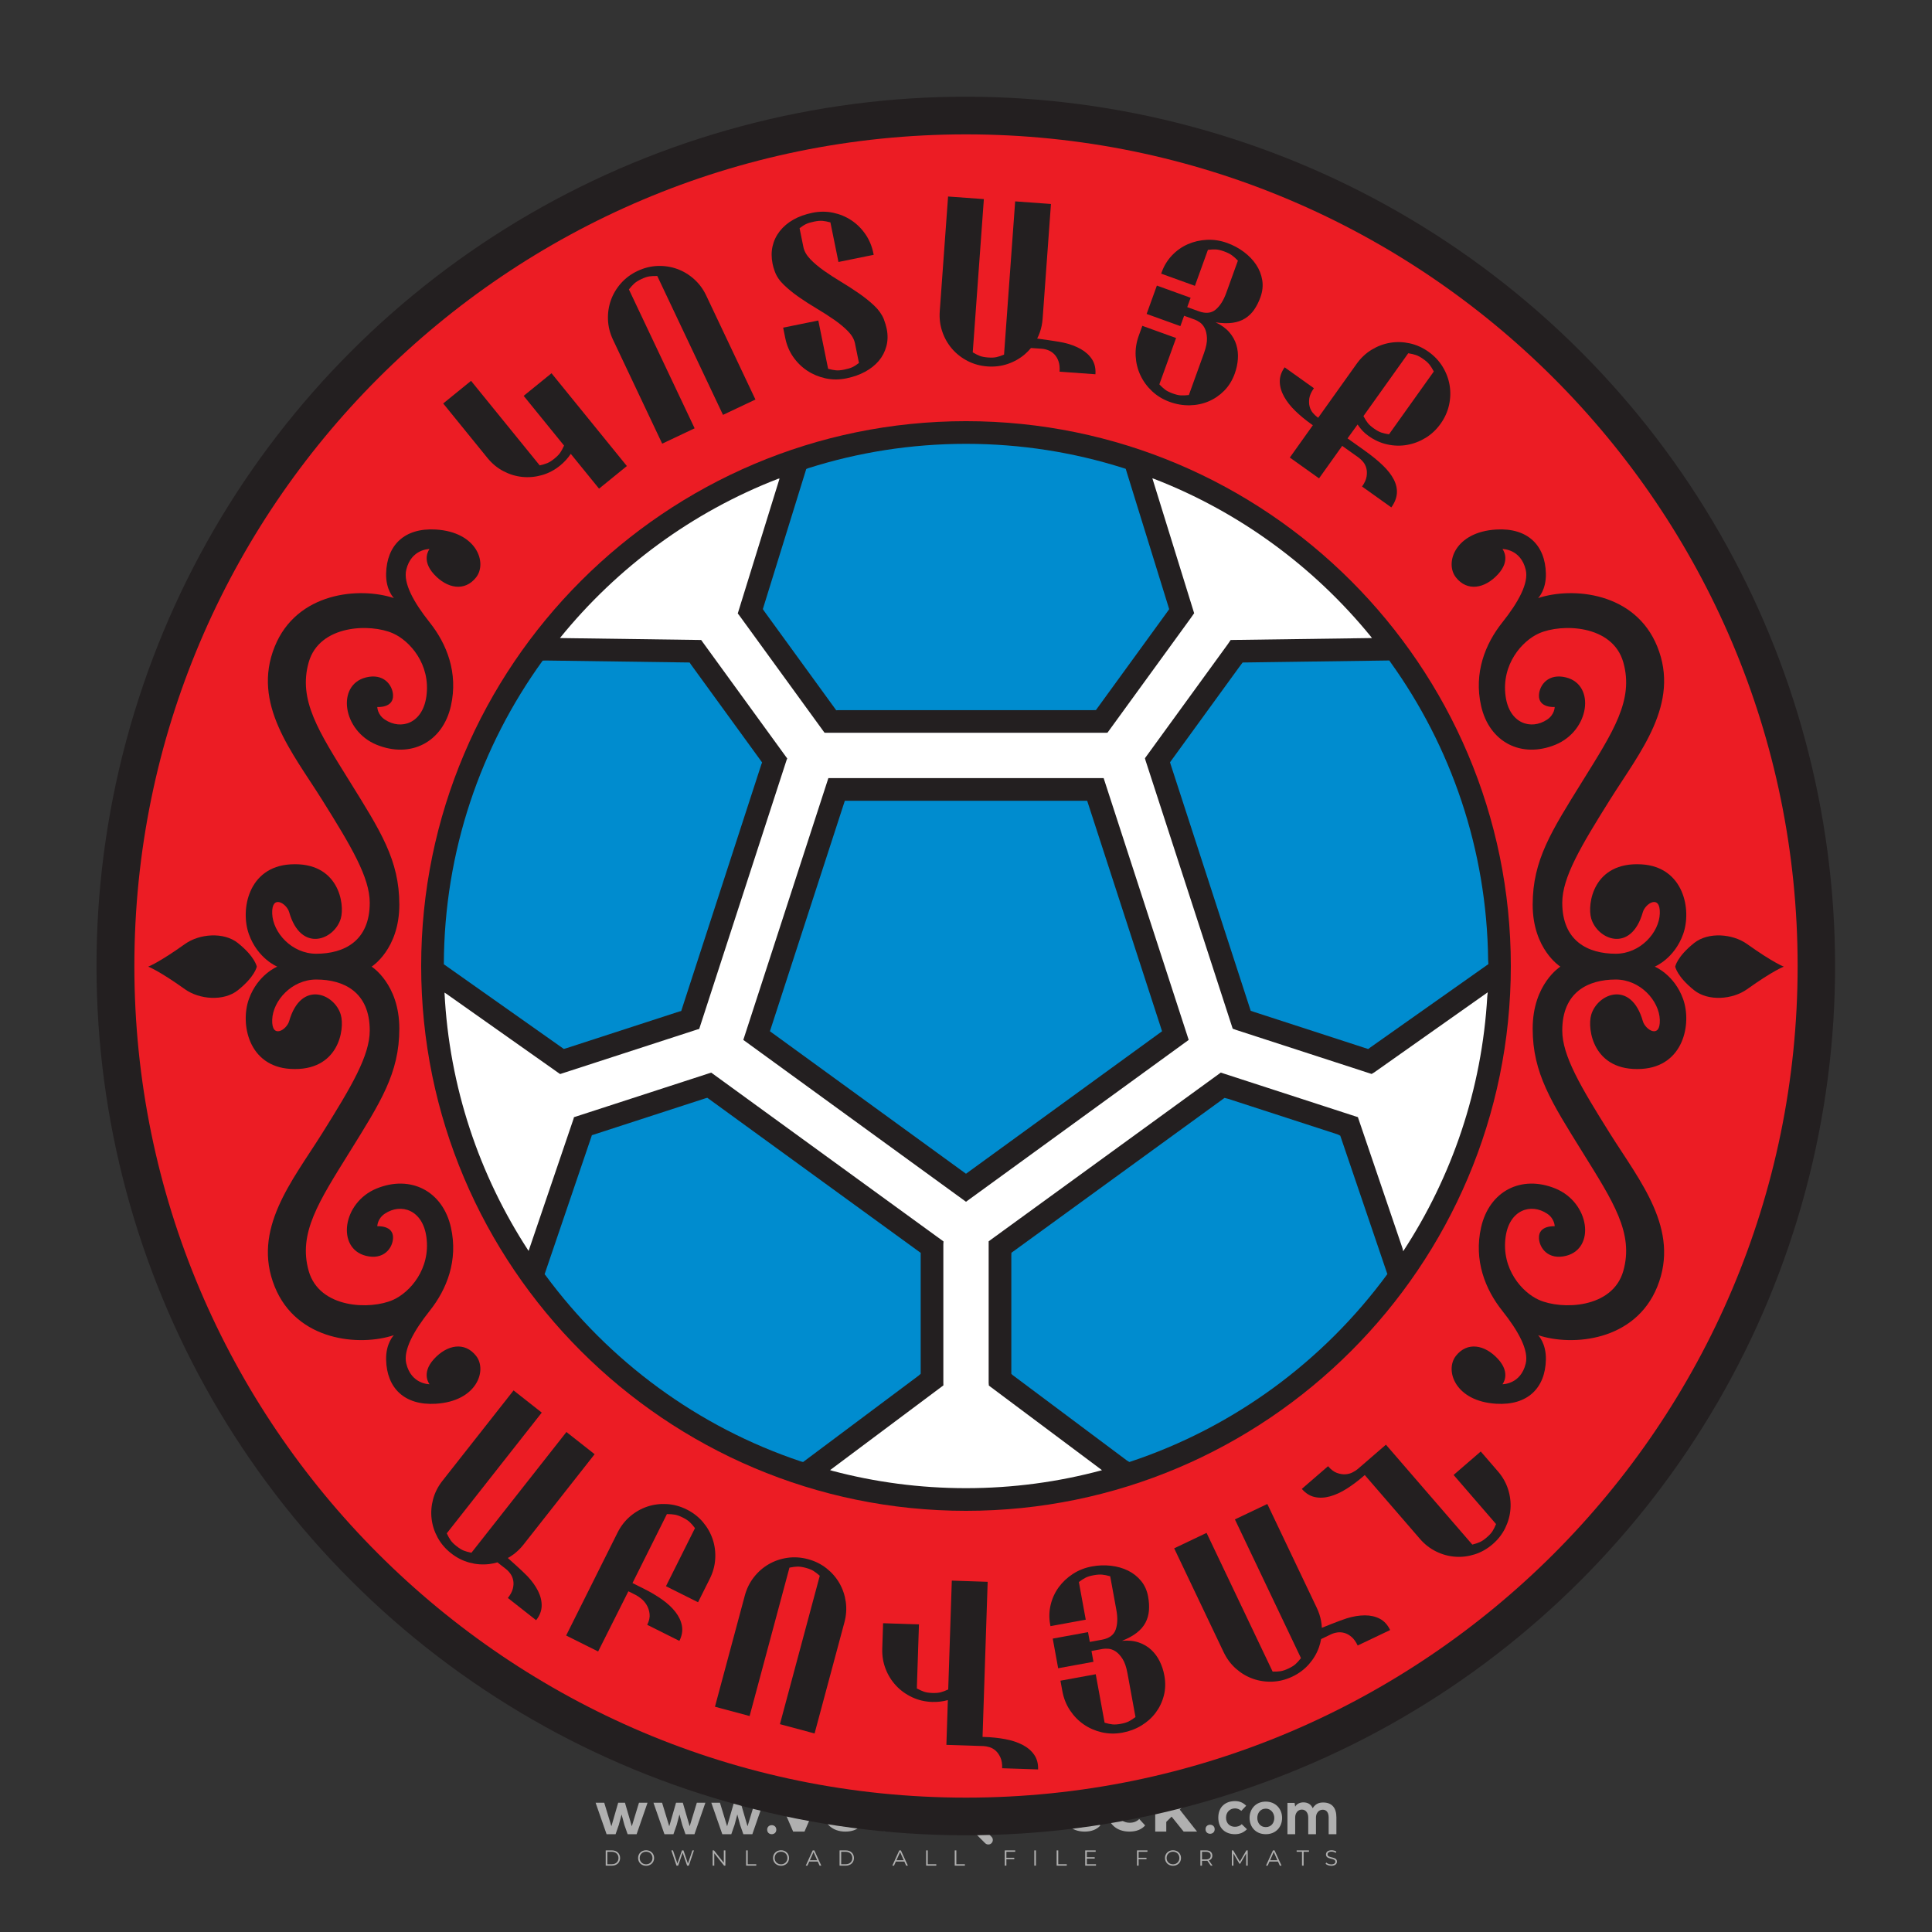 <?xml version="1.0" encoding="iso-8859-1"?>
<!-- Generator: Adobe Illustrator 24.3.0, SVG Export Plug-In . SVG Version: 6.00 Build 0)  -->
<svg version="1.1" id="Layer_1" xmlns="http://www.w3.org/2000/svg" xmlns:xlink="http://www.w3.org/1999/xlink" x="0px" y="0px"
	 viewBox="0 0 500 500" style="enable-background:new 0 0 500 500;" xml:space="preserve">
<rect x="0" y="0" width="500" height="500" fill="#333333" stroke="none"/>
<g id="watermark_1_">
	<g>
		<g id="watermark" style="opacity:0.61;">
			<g>
				<g>
					<g>
						<g>
							<polygon style="fill:#FFFFFF;" points="213.765,461.172 208.204,474.017 205.268,474.017 199.726,461.172 202.938,461.172 
								206.846,470.347 210.81,461.172 							"/>
						</g>
						<g>
							<path style="fill:#FFFFFF;" d="M223.507,469.741h-7.469c0.275,1.23,1.321,1.982,2.826,1.982c1.046,0,1.798-0.312,2.477-0.954
								l1.523,1.651c-0.917,1.046-2.294,1.597-4.074,1.597c-3.413,0-5.634-2.147-5.634-5.083c0-2.954,2.257-5.083,5.267-5.083
								c2.899,0,5.138,1.945,5.138,5.12C223.562,469.191,223.526,469.503,223.507,469.741 M216.002,468.071h4.863
								c-0.202-1.248-1.138-2.055-2.422-2.055C217.139,466.016,216.204,466.805,216.002,468.071"/>
						</g>
						<g>
							<path style="fill:#FFFFFF;" d="M224.735,468.934c0-2.973,2.294-5.083,5.505-5.083c2.074,0,3.707,0.899,4.423,2.514
								l-2.22,1.193c-0.532-0.936-1.321-1.358-2.221-1.358c-1.45,0-2.587,1.009-2.587,2.734c0,1.725,1.138,2.734,2.587,2.734
								c0.899,0,1.688-0.404,2.221-1.358l2.22,1.211c-0.716,1.578-2.349,2.495-4.423,2.495
								C227.029,474.017,224.735,471.907,224.735,468.934"/>
						</g>
						<g>
							<path style="fill:#FFFFFF;" d="M242.828,473.393c-0.587,0.422-1.45,0.624-2.331,0.624c-2.33,0-3.688-1.193-3.688-3.542
								v-4.055h-1.523v-2.202h1.523v-2.404h2.863v2.404h2.459v2.202h-2.459v4.019c0,0.844,0.458,1.303,1.229,1.303
								c0.422,0,0.844-0.128,1.156-0.367L242.828,473.393z"/>
						</g>
					</g>
					<g>
						<path style="fill:#FFFFFF;" d="M262.474,463.997v2.643c-0.238-0.018-0.422-0.037-0.642-0.037
							c-1.578,0-2.624,0.862-2.624,2.753v4.661h-2.863v-9.873h2.734v1.303C259.776,464.493,260.951,463.997,262.474,463.997"/>
					</g>
					<g>
						<path style="fill:#FFFFFF;" d="M263.299,472.53l1.009-2.239c1.083,0.789,2.697,1.339,4.239,1.339
							c1.762,0,2.477-0.587,2.477-1.376c0-2.404-7.469-0.752-7.469-5.524c0-2.184,1.762-4,5.413-4c1.615,0,3.267,0.385,4.459,1.138
							l-0.918,2.257c-1.193-0.679-2.422-1.009-3.56-1.009c-1.761,0-2.44,0.66-2.44,1.468c0,2.367,7.468,0.734,7.468,5.45
							c0,2.147-1.78,3.982-5.45,3.982C266.492,474.017,264.437,473.411,263.299,472.53"/>
					</g>
					<g>
						<path style="fill:#FFFFFF;" d="M285.428,469.741h-7.469c0.275,1.23,1.321,1.982,2.826,1.982c1.046,0,1.798-0.312,2.477-0.954
							l1.523,1.651c-0.918,1.046-2.294,1.597-4.074,1.597c-3.413,0-5.634-2.147-5.634-5.083c0-2.954,2.257-5.083,5.267-5.083
							c2.9,0,5.138,1.945,5.138,5.12C285.484,469.191,285.447,469.503,285.428,469.741 M277.923,468.071h4.863
							c-0.202-1.248-1.138-2.055-2.422-2.055C279.061,466.016,278.125,466.805,277.923,468.071"/>
					</g>
					<g>
						<path style="fill:#FFFFFF;" d="M297.007,469.741h-7.469c0.275,1.23,1.321,1.982,2.826,1.982c1.046,0,1.798-0.312,2.477-0.954
							l1.523,1.651c-0.918,1.046-2.294,1.597-4.074,1.597c-3.413,0-5.634-2.147-5.634-5.083c0-2.954,2.257-5.083,5.267-5.083
							c2.899,0,5.138,1.945,5.138,5.12C297.062,469.191,297.025,469.503,297.007,469.741 M289.501,468.071h4.863
							c-0.202-1.248-1.138-2.055-2.422-2.055C290.639,466.016,289.703,466.805,289.501,468.071"/>
					</g>
					<g>
						<polygon style="fill:#FFFFFF;" points="303.208,470.145 301.831,471.503 301.831,474.017 298.969,474.017 298.969,460.401 
							301.831,460.401 301.831,468.108 306.016,464.144 309.429,464.144 305.318,468.328 309.796,474.017 306.327,474.017 						"/>
					</g>
					<g>
						<path style="fill:#FFFFFF;" d="M256.601,475.359L256.601,475.359l-2.86-2.86c-0.435,0.508-0.953,0.943-1.534,1.284
							c-0.092,0.069-0.186,0.136-0.283,0.199l3.027,3.027c0.456,0.456,1.195,0.456,1.65,0
							C257.057,476.554,257.057,475.815,256.601,475.359"/>
					</g>
					<g>
						<path style="fill:#FFFFFF;" d="M249.984,463.244c0.221-0.173,0.495-0.281,0.797-0.281c0.042,0,0.083,0.002,0.124,0.006
							c-0.214-0.156-0.478-0.249-0.764-0.249c-0.395,0-0.744,0.18-0.981,0.458c-0.051,0-0.1,0.006-0.151,0.008
							c0.039-0.077,0.064-0.162,0.064-0.255c0-0.234-0.143-0.434-0.346-0.519c0.087,0.126,0.138,0.279,0.138,0.445
							c0,0.122-0.031,0.237-0.081,0.341c-2.811,0.201-5.03,2.539-5.03,5.4c0,2.993,2.426,5.42,5.42,5.42
							c2.993,0,5.42-2.426,5.42-5.42C254.595,465.879,252.593,463.635,249.984,463.244 M247.983,464.656
							c0.435,0,0.844,0.112,1.199,0.309c0.374-0.245,0.82-0.387,1.299-0.387c0.711,0,1.348,0.312,1.784,0.806
							c-0.435-0.379-1.004-0.61-1.627-0.61c-0.449,0-0.87,0.12-1.234,0.329c-0.079,0.046-0.156,0.096-0.229,0.15
							c-0.065-0.048-0.133-0.093-0.204-0.134c-0.369-0.219-0.8-0.344-1.26-0.344c-0.3,0-0.588,0.054-0.854,0.152
							C247.196,464.754,247.578,464.656,247.983,464.656 M251.772,469.098c0.115,0.305,0.181,0.634,0.181,0.979
							c0,1.534-1.244,2.777-2.778,2.777c-1.534,0-2.777-1.243-2.777-2.777c0-0.345,0.066-0.674,0.181-0.979
							c-0.62-0.382-1.035-1.064-1.035-1.846c0-1.197,0.971-2.168,2.168-2.168c0.565,0,1.078,0.218,1.463,0.572
							c0.386-0.354,0.899-0.572,1.464-0.572c1.197,0,2.168,0.971,2.168,2.168C252.807,468.034,252.392,468.716,251.772,469.098"/>
					</g>
					<g>
						<path style="fill:#FFFFFF;" d="M251.666,467.061c0,0.497-0.404,0.901-0.901,0.901c-0.497,0-0.901-0.404-0.901-0.901
							s0.404-0.901,0.901-0.901c0.101,0,0.197,0.017,0.287,0.047c-0.03,0.062-0.045,0.132-0.045,0.204
							c0,0.273,0.221,0.494,0.494,0.494c0.05,0,0.099-0.008,0.146-0.022C251.66,466.941,251.666,467,251.666,467.061"/>
					</g>
					<g>
						<path style="fill:#FFFFFF;" d="M248.255,467.061c0,0.376-0.305,0.681-0.681,0.681c-0.376,0-0.681-0.305-0.681-0.681
							s0.305-0.681,0.681-0.681c0.076,0,0.149,0.013,0.217,0.035c-0.023,0.047-0.034,0.1-0.034,0.155
							c0,0.206,0.167,0.374,0.374,0.374c0.038,0,0.075-0.006,0.11-0.017C248.25,466.97,248.255,467.015,248.255,467.061"/>
					</g>
					<g>
						<g>
							<g>
								<rect x="242.908" y="467.83" style="fill:#FFFFFF;" width="0.616" height="0.616"/>
							</g>
							<g>
								<rect x="254.827" y="467.83" style="fill:#FFFFFF;" width="0.616" height="0.616"/>
							</g>
							<g>
								<path style="fill:#FFFFFF;" d="M255.205,468.082h-0.14c0-3.248-2.642-5.89-5.89-5.89c-3.248,0-5.89,2.642-5.89,5.89h-0.14
									c0-1.611,0.627-3.125,1.766-4.264c1.139-1.139,2.653-1.766,4.264-1.766c1.611,0,3.125,0.627,4.264,1.766
									C254.578,464.957,255.205,466.471,255.205,468.082"/>
							</g>
						</g>
						<g>
							<rect x="248.868" y="461.814" style="fill:#FFFFFF;" width="0.616" height="0.616"/>
						</g>
						<g>
							<rect x="244.95" y="462.052" style="fill:#FFFFFF;" width="8.45" height="0.14"/>
						</g>
						<g>
							<path style="fill:#FFFFFF;" d="M245.174,462.15c0,0.108-0.088,0.196-0.196,0.196c-0.108,0-0.196-0.088-0.196-0.196
								c0-0.108,0.088-0.196,0.196-0.196C245.086,461.954,245.174,462.042,245.174,462.15"/>
						</g>
						<g>
							<path style="fill:#FFFFFF;" d="M253.596,462.15c0,0.108-0.088,0.196-0.196,0.196c-0.108,0-0.196-0.088-0.196-0.196
								c0-0.108,0.088-0.196,0.196-0.196C253.509,461.954,253.596,462.042,253.596,462.15"/>
						</g>
					</g>
				</g>
				<g>
					<path style="fill:#FFFFFF;" d="M314.356,473.409c0,1.559-2.364,1.559-2.364,0C311.993,471.851,314.356,471.851,314.356,473.409
						z"/>
				</g>
				<g>
					<g>
						<g>
							<path style="fill:#FFFFFF;" d="M161.739,466.549l1.772,6.088l1.855-6.088h2.215l-2.823,8.14h-2.33l-0.837-2.396l-0.722-2.708
								l-0.722,2.708l-0.837,2.396h-2.33l-2.839-8.14h2.231l1.855,6.088l1.756-6.088H161.739z"/>
						</g>
						<g>
							<path style="fill:#FFFFFF;" d="M176.713,466.549l1.772,6.088l1.855-6.088h2.215l-2.823,8.14h-2.33l-0.837-2.396l-0.722-2.708
								l-0.722,2.708l-0.837,2.396h-2.33l-2.839-8.14h2.231l1.855,6.088l1.756-6.088H176.713z"/>
						</g>
						<g>
							<path style="fill:#FFFFFF;" d="M191.687,466.549l1.772,6.088l1.855-6.088h2.215l-2.823,8.14h-2.33l-0.837-2.396l-0.722-2.708
								l-0.722,2.708l-0.837,2.396h-2.33l-2.839-8.14h2.231l1.855,6.088l1.756-6.088H191.687z"/>
						</g>
					</g>
					<g>
						<path style="fill:#FFFFFF;" d="M200.908,473.52c0,1.559-2.364,1.559-2.364,0C198.545,471.962,200.908,471.962,200.908,473.52z
							"/>
					</g>
					<g>
						<path style="fill:#FFFFFF;" d="M322.71,473.409c-0.935,0.919-1.919,1.28-3.117,1.28c-2.346,0-4.3-1.411-4.3-4.282
							s1.953-4.284,4.3-4.284c1.149,0,2.035,0.329,2.921,1.199l-1.264,1.329c-0.476-0.428-1.066-0.64-1.623-0.64
							c-1.346,0-2.33,0.985-2.33,2.396c0,1.542,1.05,2.362,2.297,2.362c0.64,0,1.28-0.18,1.772-0.672L322.71,473.409z"/>
					</g>
					<g>
						<path style="fill:#FFFFFF;" d="M331.805,470.472c0,2.33-1.591,4.217-4.217,4.217c-2.626,0-4.201-1.887-4.201-4.217
							c0-2.314,1.609-4.217,4.185-4.217C330.149,466.255,331.805,468.158,331.805,470.472z M325.389,470.472
							c0,1.231,0.739,2.38,2.199,2.38c1.46,0,2.199-1.149,2.199-2.38c0-1.215-0.854-2.396-2.199-2.396
							C326.144,468.077,325.389,469.258,325.389,470.472z"/>
					</g>
					<g>
						<path style="fill:#FFFFFF;" d="M338.572,474.689v-4.332c0-1.068-0.559-2.035-1.658-2.035c-1.082,0-1.722,0.967-1.722,2.035
							v4.332h-2.003v-8.107h1.855l0.148,0.985c0.426-0.82,1.362-1.116,2.133-1.116c0.969,0,1.937,0.394,2.396,1.51
							c0.723-1.149,1.658-1.478,2.708-1.478c2.297,0,3.43,1.412,3.43,3.84v4.365h-2.003v-4.365c0-1.066-0.442-1.97-1.526-1.97
							c-1.082,0-1.756,0.935-1.756,2.003v4.332H338.572z"/>
					</g>
				</g>
			</g>
		</g>
		<g style="opacity:0.61;">
			<g>
				<g>
					<path style="fill:#FFFFFF;" d="M345.988,431.299c-0.006-1.224-0.959-2.121-2.189-2.14c-0.924-0.014-0.832,0.12-0.834-0.867
						c-0.003-1.097-0.007-2.194,0.003-3.292c0.003-0.379-0.112-0.691-0.362-0.976c-2.342-2.668-4.678-5.342-7.019-8.011
						c-0.12-0.137-0.275-0.244-0.414-0.366c-6.214,0-12.427,0-18.641,0c-0.794,0.293-1.14,0.868-1.138,1.709
						c0.01,3.748,0.004,7.496,0.004,11.243c0,0.556-0.003,0.589-0.55,0.551c-1.497-0.102-2.516,0.986-2.497,2.492
						c0.044,3.476,0.013,6.953,0.014,10.429c0.001,1.58,0.867,2.443,2.45,2.449c0.582,0.002,0.582,0.002,0.582,0.6
						c0,2.219-0.001,4.438,0.001,6.657c0.001,1.192,0.58,1.771,1.768,1.771c8.013,0.001,16.027,0.001,24.04,0
						c1.168,0,1.755-0.583,1.757-1.745c0.002-2.256,0-4.512,0.001-6.768c0-0.512,0.002-0.511,0.52-0.515
						c0.271-0.002,0.541,0.008,0.809-0.058c0.996-0.246,1.69-1.044,1.694-2.069C346.003,438.696,346.005,434.997,345.988,431.299z
						 M317.537,417.162c5.337,0,10.674,0,16.01,0c0.548,0,0.554,0.007,0.554,0.561c0.001,2.243-0.001,4.486,0.001,6.73
						c0.001,0.811,0.249,1.059,1.06,1.059c1.91,0.001,3.821,0,5.731,0.001c0.458,0,0.479,0.021,0.481,0.483
						c0.003,0.887,0.002,1.775,0,2.662c-0.001,0.477-0.024,0.498-0.504,0.499c-3.895,0.001-7.79,0-11.684,0
						c-3.882,0-7.765,0-11.647,0c-0.55,0-0.552-0.001-0.552-0.561c-0.001-3.624-0.001-7.247,0-10.871
						C316.987,417.166,316.991,417.162,317.537,417.162z M340.822,451.579c-3.883,0.001-7.766,0-11.65,0c-3.871,0-7.742,0-11.613,0
						c-0.572,0-0.574-0.002-0.574-0.579c-0.001-1.997-0.001-3.994,0.001-5.991c0-0.464,0.023-0.486,0.478-0.487
						c7.803-0.001,15.607-0.001,23.41,0c0.478,0,0.499,0.02,0.499,0.503c0.002,1.997,0.001,3.994,0,5.991
						C341.375,451.574,341.37,451.579,340.822,451.579z"/>
				</g>
				<g>
					<g>
						<rect x="327.418" y="417.053" style="fill:#FFFFFF;" width="1.757" height="1.054"/>
					</g>
					<g>
						<rect x="325.662" y="418.107" style="fill:#FFFFFF;" width="1.757" height="1.054"/>
					</g>
					<g>
						<rect x="327.418" y="419.161" style="fill:#FFFFFF;" width="1.757" height="1.054"/>
					</g>
					<g>
						<rect x="325.662" y="420.215" style="fill:#FFFFFF;" width="1.757" height="1.054"/>
					</g>
					<g>
						<rect x="327.418" y="421.269" style="fill:#FFFFFF;" width="1.757" height="1.054"/>
					</g>
					<g>
						<rect x="325.662" y="422.323" style="fill:#FFFFFF;" width="1.757" height="1.054"/>
					</g>
					<g>
						<rect x="327.418" y="423.378" style="fill:#FFFFFF;" width="1.757" height="1.054"/>
					</g>
					<g>
						<rect x="325.662" y="424.432" style="fill:#FFFFFF;" width="1.757" height="1.054"/>
					</g>
					<g>
						<rect x="327.418" y="425.486" style="fill:#FFFFFF;" width="1.757" height="1.054"/>
					</g>
					<g>
						<rect x="325.662" y="426.54" style="fill:#FFFFFF;" width="1.757" height="1.054"/>
					</g>
					<g>
						<rect x="327.418" y="427.594" style="fill:#FFFFFF;" width="1.757" height="1.054"/>
					</g>
					<g>
						<rect x="325.662" y="428.648" style="fill:#FFFFFF;" width="1.757" height="1.054"/>
					</g>
				</g>
			</g>
			<g>
				<path style="fill:#FFFFFF;" d="M187.637,431.299c-0.006-1.224-0.959-2.121-2.189-2.14c-0.924-0.014-0.832,0.12-0.834-0.867
					c-0.003-1.097-0.007-2.194,0.003-3.292c0.003-0.379-0.112-0.691-0.362-0.976c-2.342-2.668-4.678-5.342-7.019-8.011
					c-0.12-0.137-0.275-0.244-0.414-0.366c-6.214,0-12.427,0-18.641,0c-0.794,0.293-1.14,0.868-1.138,1.709
					c0.01,3.748,0.004,7.496,0.004,11.243c0,0.556-0.003,0.589-0.55,0.551c-1.497-0.102-2.516,0.986-2.497,2.492
					c0.044,3.476,0.013,6.953,0.014,10.429c0.001,1.58,0.867,2.443,2.45,2.449c0.582,0.002,0.582,0.002,0.582,0.6
					c0,2.219-0.001,4.438,0.001,6.657c0.001,1.192,0.58,1.771,1.768,1.771c8.013,0.001,16.027,0.001,24.04,0
					c1.168,0,1.755-0.583,1.757-1.745c0.002-2.256,0-4.512,0.001-6.768c0-0.512,0.002-0.511,0.52-0.515
					c0.271-0.002,0.541,0.008,0.809-0.058c0.996-0.246,1.69-1.044,1.694-2.069C187.652,438.696,187.655,434.997,187.637,431.299z
					 M159.187,417.162c5.337,0,10.674,0,16.01,0c0.548,0,0.554,0.007,0.554,0.561c0.001,2.243-0.001,4.486,0.001,6.73
					c0.001,0.811,0.249,1.059,1.06,1.059c1.91,0.001,3.821,0,5.731,0.001c0.458,0,0.479,0.021,0.481,0.483
					c0.003,0.887,0.002,1.775,0,2.662c-0.001,0.477-0.024,0.498-0.504,0.499c-3.895,0.001-7.79,0-11.684,0
					c-3.882,0-7.765,0-11.647,0c-0.55,0-0.552-0.001-0.552-0.561c-0.001-3.624-0.001-7.247,0-10.871
					C158.636,417.166,158.64,417.162,159.187,417.162z M182.472,451.579c-3.883,0.001-7.766,0-11.65,0c-3.871,0-7.742,0-11.613,0
					c-0.572,0-0.574-0.002-0.574-0.579c-0.001-1.997-0.001-3.994,0.001-5.991c0-0.464,0.023-0.486,0.478-0.487
					c7.803-0.001,15.607-0.001,23.41,0c0.478,0,0.499,0.02,0.499,0.503c0.002,1.997,0.001,3.994,0,5.991
					C183.024,451.574,183.019,451.579,182.472,451.579z"/>
			</g>
			<g>
				<path style="fill:#FFFFFF;" d="M159.779,440.669v-7.897h2.779c0.375,0,0.726,0.061,1.053,0.182
					c0.327,0.121,0.612,0.292,0.855,0.513c0.242,0.221,0.434,0.483,0.573,0.789c0.14,0.305,0.21,0.642,0.21,1.009
					c0,0.375-0.07,0.715-0.21,1.02c-0.14,0.305-0.331,0.568-0.573,0.789c-0.243,0.221-0.528,0.392-0.855,0.513
					c-0.327,0.121-0.678,0.182-1.053,0.182h-1.29v2.901H159.779z M162.58,436.356c0.39,0,0.684-0.111,0.882-0.331
					c0.199-0.22,0.298-0.474,0.298-0.761c0-0.14-0.024-0.276-0.072-0.408c-0.048-0.132-0.121-0.248-0.221-0.347
					c-0.099-0.099-0.223-0.178-0.37-0.237c-0.147-0.059-0.32-0.089-0.518-0.089h-1.312v2.173H162.58z"/>
				<path style="fill:#FFFFFF;" d="M166.308,432.771h1.731l3.177,5.294h0.088l-0.088-1.522v-3.772h1.478v7.897h-1.566l-3.353-5.592
					h-0.088l0.088,1.522v4.07h-1.467V432.771z"/>
				<path style="fill:#FFFFFF;" d="M177.922,436.334h3.872c0.022,0.089,0.04,0.195,0.055,0.32c0.014,0.125,0.022,0.25,0.022,0.375
					c0,0.507-0.077,0.985-0.231,1.434c-0.154,0.449-0.397,0.849-0.728,1.202c-0.353,0.375-0.776,0.666-1.268,0.871
					c-0.493,0.206-1.055,0.309-1.688,0.309c-0.574,0-1.114-0.103-1.622-0.309c-0.507-0.206-0.948-0.492-1.323-0.86
					c-0.375-0.367-0.673-0.803-0.894-1.307c-0.221-0.504-0.331-1.053-0.331-1.649c0-0.595,0.11-1.145,0.331-1.649
					c0.221-0.504,0.518-0.939,0.894-1.307c0.375-0.367,0.816-0.654,1.323-0.86c0.507-0.206,1.048-0.309,1.622-0.309
					c0.64,0,1.211,0.11,1.715,0.331c0.504,0.221,0.935,0.526,1.296,0.915l-1.025,1.004c-0.258-0.272-0.544-0.48-0.861-0.623
					c-0.316-0.143-0.695-0.215-1.136-0.215c-0.361,0-0.703,0.065-1.026,0.193c-0.324,0.129-0.607,0.311-0.85,0.546
					c-0.242,0.235-0.436,0.52-0.579,0.855c-0.143,0.335-0.215,0.708-0.215,1.119c0,0.412,0.072,0.785,0.215,1.12
					c0.143,0.335,0.338,0.62,0.584,0.855c0.246,0.235,0.531,0.418,0.855,0.546c0.323,0.129,0.669,0.193,1.037,0.193
					c0.419,0,0.773-0.061,1.064-0.182c0.29-0.121,0.538-0.278,0.744-0.469c0.148-0.132,0.275-0.3,0.381-0.502
					c0.106-0.202,0.189-0.428,0.248-0.678h-2.482V436.334z"/>
			</g>
			<g>
				<path style="fill:#FFFFFF;" d="M224.019,431.299c-0.006-1.224-0.959-2.121-2.189-2.14c-0.924-0.014-0.832,0.12-0.834-0.867
					c-0.003-1.097-0.007-2.194,0.003-3.292c0.003-0.379-0.112-0.691-0.362-0.976c-2.342-2.668-4.678-5.342-7.019-8.011
					c-0.12-0.137-0.275-0.244-0.414-0.366c-6.214,0-12.427,0-18.641,0c-0.794,0.293-1.14,0.868-1.138,1.709
					c0.01,3.748,0.004,7.496,0.004,11.243c0,0.556-0.003,0.589-0.55,0.551c-1.497-0.102-2.516,0.986-2.497,2.492
					c0.044,3.476,0.013,6.953,0.014,10.429c0.001,1.58,0.867,2.443,2.45,2.449c0.582,0.002,0.582,0.002,0.582,0.6
					c0,2.219-0.001,4.438,0.001,6.657c0.001,1.192,0.58,1.771,1.768,1.771c8.013,0.001,16.027,0.001,24.04,0
					c1.168,0,1.755-0.583,1.757-1.745c0.002-2.256,0-4.512,0.001-6.768c0-0.512,0.002-0.511,0.52-0.515
					c0.271-0.002,0.541,0.008,0.809-0.058c0.997-0.246,1.69-1.044,1.694-2.069C224.034,438.696,224.036,434.997,224.019,431.299z
					 M195.568,417.162c5.337,0,10.674,0,16.01,0c0.548,0,0.554,0.007,0.554,0.561c0.001,2.243-0.001,4.486,0.001,6.73
					c0.001,0.811,0.249,1.059,1.06,1.059c1.91,0.001,3.821,0,5.731,0.001c0.458,0,0.479,0.021,0.481,0.483
					c0.003,0.887,0.002,1.775,0,2.662c-0.001,0.477-0.024,0.498-0.504,0.499c-3.895,0.001-7.79,0-11.684,0
					c-3.882,0-7.765,0-11.647,0c-0.55,0-0.552-0.001-0.552-0.561c-0.001-3.624-0.001-7.247,0-10.871
					C195.018,417.166,195.022,417.162,195.568,417.162z M218.854,451.579c-3.883,0.001-7.766,0-11.65,0c-3.871,0-7.742,0-11.613,0
					c-0.572,0-0.574-0.002-0.574-0.579c-0.001-1.997-0.001-3.994,0.001-5.991c0-0.464,0.023-0.486,0.478-0.487
					c7.803-0.001,15.607-0.001,23.41,0c0.478,0,0.499,0.02,0.499,0.503c0.002,1.997,0.001,3.994,0,5.991
					C219.406,451.574,219.401,451.579,218.854,451.579z"/>
			</g>
			<g>
				<path style="fill:#FFFFFF;" d="M205.111,432.771h1.699l2.967,7.897h-1.644l-0.651-1.886h-3.044l-0.651,1.886h-1.643
					L205.111,432.771z M206.997,437.415l-0.706-1.974l-0.287-0.96h-0.088l-0.287,0.96l-0.706,1.974H206.997z"/>
				<path style="fill:#FFFFFF;" d="M211.331,434.536c-0.125,0-0.245-0.024-0.359-0.072c-0.114-0.048-0.213-0.114-0.298-0.199
					c-0.084-0.084-0.151-0.182-0.198-0.292c-0.048-0.11-0.072-0.232-0.072-0.364s0.024-0.254,0.072-0.364
					c0.048-0.11,0.114-0.208,0.198-0.292c0.084-0.084,0.184-0.151,0.298-0.198c0.114-0.048,0.233-0.072,0.359-0.072
					c0.257,0,0.478,0.09,0.662,0.27c0.184,0.181,0.276,0.399,0.276,0.656s-0.092,0.476-0.276,0.656
					C211.809,434.446,211.589,434.536,211.331,434.536z M210.615,440.669v-5.404h1.445v5.404H210.615z"/>
			</g>
			<g>
				<path style="fill:#FFFFFF;" d="M261.044,431.299c-0.006-1.224-0.959-2.121-2.189-2.14c-0.924-0.014-0.832,0.12-0.834-0.867
					c-0.003-1.097-0.007-2.194,0.003-3.292c0.003-0.379-0.112-0.691-0.362-0.976c-2.342-2.668-4.678-5.342-7.019-8.011
					c-0.12-0.137-0.275-0.244-0.414-0.366c-6.214,0-12.427,0-18.641,0c-0.794,0.293-1.14,0.868-1.138,1.709
					c0.01,3.748,0.004,7.496,0.004,11.243c0,0.556-0.003,0.589-0.55,0.551c-1.497-0.102-2.516,0.986-2.497,2.492
					c0.044,3.476,0.013,6.953,0.014,10.429c0.001,1.58,0.867,2.443,2.45,2.449c0.582,0.002,0.582,0.002,0.582,0.6
					c0,2.219-0.001,4.438,0.001,6.657c0.001,1.192,0.58,1.771,1.768,1.771c8.013,0.001,16.027,0.001,24.04,0
					c1.168,0,1.755-0.583,1.757-1.745c0.002-2.256,0-4.512,0.001-6.768c0-0.512,0.002-0.511,0.52-0.515
					c0.271-0.002,0.541,0.008,0.809-0.058c0.996-0.246,1.69-1.044,1.694-2.069C261.059,438.696,261.061,434.997,261.044,431.299z
					 M232.593,417.162c5.337,0,10.674,0,16.01,0c0.548,0,0.554,0.007,0.554,0.561c0.001,2.243-0.001,4.486,0.001,6.73
					c0.001,0.811,0.249,1.059,1.06,1.059c1.91,0.001,3.821,0,5.731,0.001c0.458,0,0.479,0.021,0.481,0.483
					c0.003,0.887,0.002,1.775,0,2.662c-0.001,0.477-0.024,0.498-0.504,0.499c-3.895,0.001-7.79,0-11.684,0
					c-3.882,0-7.765,0-11.647,0c-0.55,0-0.552-0.001-0.552-0.561c-0.001-3.624-0.001-7.247,0-10.871
					C232.042,417.166,232.047,417.162,232.593,417.162z M255.878,451.579c-3.883,0.001-7.766,0-11.65,0c-3.871,0-7.742,0-11.613,0
					c-0.572,0-0.574-0.002-0.574-0.579c-0.001-1.997-0.001-3.994,0.001-5.991c0-0.464,0.023-0.486,0.478-0.487
					c7.803-0.001,15.607-0.001,23.41,0c0.478,0,0.499,0.02,0.499,0.503c0.002,1.997,0.001,3.994,0,5.991
					C256.431,451.574,256.426,451.579,255.878,451.579z"/>
			</g>
			<g>
				<path style="fill:#FFFFFF;" d="M236.361,440.845c-0.338,0-0.662-0.048-0.971-0.143c-0.309-0.095-0.592-0.239-0.849-0.43
					c-0.257-0.191-0.481-0.425-0.673-0.7c-0.191-0.276-0.342-0.597-0.452-0.965l1.401-0.551c0.103,0.397,0.283,0.726,0.54,0.987
					c0.257,0.261,0.596,0.392,1.015,0.392c0.154,0,0.303-0.02,0.447-0.061c0.143-0.04,0.272-0.099,0.386-0.176
					s0.204-0.175,0.27-0.292c0.066-0.118,0.099-0.254,0.099-0.408c0-0.147-0.026-0.279-0.077-0.397
					c-0.051-0.117-0.138-0.227-0.259-0.331c-0.121-0.103-0.28-0.202-0.475-0.298c-0.195-0.095-0.435-0.195-0.722-0.298l-0.485-0.176
					c-0.213-0.073-0.429-0.173-0.645-0.298c-0.217-0.125-0.413-0.276-0.59-0.452c-0.177-0.176-0.322-0.384-0.436-0.623
					c-0.114-0.239-0.171-0.509-0.171-0.81c0-0.309,0.06-0.597,0.182-0.866c0.121-0.268,0.294-0.503,0.518-0.706
					c0.224-0.202,0.492-0.36,0.805-0.474s0.66-0.171,1.042-0.171c0.397,0,0.74,0.053,1.031,0.16
					c0.291,0.107,0.537,0.243,0.739,0.408c0.202,0.165,0.366,0.348,0.491,0.546c0.125,0.199,0.217,0.386,0.276,0.563l-1.312,0.551
					c-0.074-0.221-0.208-0.419-0.402-0.596c-0.195-0.176-0.462-0.265-0.8-0.265c-0.324,0-0.592,0.075-0.805,0.226
					c-0.213,0.151-0.32,0.348-0.32,0.59c0,0.235,0.103,0.436,0.309,0.601c0.206,0.165,0.533,0.325,0.982,0.48l0.497,0.165
					c0.316,0.111,0.605,0.237,0.866,0.381c0.261,0.143,0.485,0.314,0.673,0.513c0.187,0.199,0.331,0.425,0.43,0.678
					c0.1,0.254,0.149,0.546,0.149,0.877c0,0.412-0.083,0.767-0.248,1.064c-0.165,0.298-0.377,0.542-0.634,0.734
					c-0.258,0.191-0.548,0.335-0.872,0.43C236.986,440.797,236.67,440.845,236.361,440.845z"/>
				<path style="fill:#FFFFFF;" d="M239.516,432.771h1.61l1.633,4.754l0.287,1.015h0.088l0.309-1.015l1.699-4.754h1.61l-2.879,7.897
					h-1.566L239.516,432.771z"/>
				<path style="fill:#FFFFFF;" d="M251.097,436.334h3.871c0.022,0.089,0.04,0.195,0.055,0.32c0.015,0.125,0.023,0.25,0.023,0.375
					c0,0.507-0.078,0.985-0.232,1.434c-0.154,0.449-0.397,0.849-0.728,1.202c-0.353,0.375-0.775,0.666-1.268,0.871
					c-0.493,0.206-1.055,0.309-1.688,0.309c-0.574,0-1.114-0.103-1.621-0.309c-0.507-0.206-0.949-0.492-1.324-0.86
					c-0.375-0.367-0.673-0.803-0.894-1.307c-0.22-0.504-0.331-1.053-0.331-1.649c0-0.595,0.11-1.145,0.331-1.649
					c0.221-0.504,0.518-0.939,0.894-1.307c0.375-0.367,0.816-0.654,1.324-0.86c0.507-0.206,1.047-0.309,1.621-0.309
					c0.64,0,1.211,0.11,1.715,0.331c0.504,0.221,0.936,0.526,1.296,0.915l-1.026,1.004c-0.257-0.272-0.544-0.48-0.861-0.623
					c-0.316-0.143-0.694-0.215-1.136-0.215c-0.36,0-0.702,0.065-1.026,0.193c-0.323,0.129-0.607,0.311-0.849,0.546
					c-0.243,0.235-0.436,0.52-0.579,0.855c-0.143,0.335-0.215,0.708-0.215,1.119c0,0.412,0.072,0.785,0.215,1.12
					c0.143,0.335,0.338,0.62,0.585,0.855c0.246,0.235,0.531,0.418,0.854,0.546c0.324,0.129,0.669,0.193,1.037,0.193
					c0.419,0,0.774-0.061,1.064-0.182c0.29-0.121,0.539-0.278,0.745-0.469c0.147-0.132,0.274-0.3,0.38-0.502
					c0.107-0.202,0.189-0.428,0.248-0.678h-2.482V436.334z"/>
			</g>
			<g>
				<path style="fill:#FFFFFF;" d="M297.3,431.299c-0.006-1.224-0.959-2.121-2.189-2.14c-0.924-0.014-0.832,0.12-0.834-0.867
					c-0.003-1.097-0.007-2.194,0.003-3.292c0.003-0.379-0.112-0.691-0.362-0.976c-2.342-2.668-4.678-5.342-7.019-8.011
					c-0.12-0.137-0.275-0.244-0.414-0.366c-6.214,0-12.427,0-18.641,0c-0.794,0.293-1.14,0.868-1.138,1.709
					c0.01,3.748,0.004,7.496,0.004,11.243c0,0.556-0.003,0.589-0.55,0.551c-1.497-0.102-2.516,0.986-2.497,2.492
					c0.044,3.476,0.013,6.953,0.014,10.429c0.001,1.58,0.867,2.443,2.45,2.449c0.582,0.002,0.582,0.002,0.582,0.6
					c0,2.219-0.001,4.438,0.001,6.657c0.001,1.192,0.58,1.771,1.768,1.771c8.013,0.001,16.027,0.001,24.04,0
					c1.168,0,1.755-0.583,1.757-1.745c0.002-2.256,0-4.512,0.001-6.768c0-0.512,0.002-0.511,0.52-0.515
					c0.271-0.002,0.541,0.008,0.809-0.058c0.996-0.246,1.69-1.044,1.694-2.069C297.315,438.696,297.318,434.997,297.3,431.299z
					 M268.85,417.162c5.337,0,10.674,0,16.01,0c0.548,0,0.554,0.007,0.554,0.561c0.001,2.243-0.001,4.486,0.001,6.73
					c0.001,0.811,0.249,1.059,1.06,1.059c1.91,0.001,3.821,0,5.731,0.001c0.458,0,0.479,0.021,0.481,0.483
					c0.003,0.887,0.002,1.775,0,2.662c-0.001,0.477-0.024,0.498-0.504,0.499c-3.895,0.001-7.79,0-11.684,0
					c-3.882,0-7.765,0-11.647,0c-0.55,0-0.552-0.001-0.552-0.561c-0.001-3.624-0.001-7.247,0-10.871
					C268.299,417.166,268.303,417.162,268.85,417.162z M292.135,451.579c-3.883,0.001-7.766,0-11.65,0c-3.871,0-7.742,0-11.613,0
					c-0.572,0-0.574-0.002-0.574-0.579c-0.001-1.997-0.001-3.994,0.001-5.991c0-0.464,0.023-0.486,0.478-0.487
					c7.803-0.001,15.607-0.001,23.41,0c0.478,0,0.499,0.02,0.499,0.503c0.001,1.997,0.001,3.994,0,5.991
					C292.687,451.574,292.682,451.579,292.135,451.579z"/>
			</g>
			<g>
				<path style="fill:#FFFFFF;" d="M272.966,434.183v1.831h3.165v1.412h-3.165v1.831h3.518v1.412h-5.007v-7.897h5.007v1.412H272.966
					z"/>
				<path style="fill:#FFFFFF;" d="M277.852,440.669v-7.897h2.779c0.375,0,0.726,0.061,1.053,0.182
					c0.327,0.121,0.612,0.292,0.855,0.513c0.243,0.221,0.434,0.483,0.574,0.789c0.14,0.305,0.209,0.642,0.209,1.009
					c0,0.375-0.07,0.715-0.209,1.02c-0.14,0.305-0.331,0.568-0.574,0.789c-0.243,0.221-0.528,0.392-0.855,0.513
					c-0.327,0.121-0.678,0.182-1.053,0.182h-1.29v2.901H277.852z M280.653,436.356c0.389,0,0.684-0.111,0.882-0.331
					c0.199-0.22,0.298-0.474,0.298-0.761c0-0.14-0.024-0.276-0.072-0.408c-0.048-0.132-0.121-0.248-0.221-0.347
					c-0.099-0.099-0.222-0.178-0.37-0.237c-0.147-0.059-0.32-0.089-0.518-0.089h-1.312v2.173H280.653z"/>
				<path style="fill:#FFFFFF;" d="M286.797,440.845c-0.338,0-0.662-0.048-0.971-0.143c-0.309-0.095-0.592-0.239-0.849-0.43
					c-0.257-0.191-0.482-0.425-0.673-0.7c-0.191-0.276-0.342-0.597-0.452-0.965l1.401-0.551c0.103,0.397,0.283,0.726,0.541,0.987
					c0.257,0.261,0.595,0.392,1.015,0.392c0.154,0,0.303-0.02,0.447-0.061c0.143-0.04,0.272-0.099,0.386-0.176
					c0.114-0.077,0.204-0.175,0.27-0.292c0.066-0.118,0.1-0.254,0.1-0.408c0-0.147-0.026-0.279-0.077-0.397
					c-0.051-0.117-0.138-0.227-0.259-0.331c-0.121-0.103-0.279-0.202-0.474-0.298c-0.195-0.095-0.436-0.195-0.723-0.298
					l-0.485-0.176c-0.213-0.073-0.428-0.173-0.645-0.298c-0.217-0.125-0.414-0.276-0.59-0.452c-0.176-0.176-0.322-0.384-0.436-0.623
					c-0.114-0.239-0.171-0.509-0.171-0.81c0-0.309,0.061-0.597,0.182-0.866c0.121-0.268,0.294-0.503,0.518-0.706
					c0.224-0.202,0.493-0.36,0.805-0.474c0.312-0.114,0.66-0.171,1.042-0.171c0.397,0,0.741,0.053,1.031,0.16
					c0.29,0.107,0.537,0.243,0.739,0.408c0.202,0.165,0.365,0.348,0.491,0.546c0.125,0.199,0.217,0.386,0.276,0.563l-1.312,0.551
					c-0.074-0.221-0.208-0.419-0.403-0.596c-0.195-0.176-0.462-0.265-0.799-0.265c-0.324,0-0.592,0.075-0.805,0.226
					c-0.213,0.151-0.32,0.348-0.32,0.59c0,0.235,0.103,0.436,0.309,0.601c0.206,0.165,0.533,0.325,0.982,0.48l0.496,0.165
					c0.316,0.111,0.605,0.237,0.866,0.381c0.261,0.143,0.485,0.314,0.673,0.513c0.187,0.199,0.331,0.425,0.43,0.678
					c0.099,0.254,0.149,0.546,0.149,0.877c0,0.412-0.083,0.767-0.248,1.064c-0.165,0.298-0.377,0.542-0.634,0.734
					c-0.258,0.191-0.548,0.335-0.872,0.43C287.422,440.797,287.105,440.845,286.797,440.845z"/>
			</g>
			<g>
				<path style="fill:#FFFFFF;" d="M321.394,439.168l4.004-4.985h-3.827v-1.412h5.559v1.5l-3.96,4.985h4.004v1.412h-5.779V439.168z"
					/>
				<path style="fill:#FFFFFF;" d="M328.409,432.771h1.489v7.897h-1.489V432.771z"/>
				<path style="fill:#FFFFFF;" d="M331.486,440.669v-7.897h2.779c0.375,0,0.726,0.061,1.053,0.182
					c0.327,0.121,0.612,0.292,0.855,0.513s0.434,0.483,0.574,0.789c0.14,0.305,0.209,0.642,0.209,1.009
					c0,0.375-0.07,0.715-0.209,1.02c-0.14,0.305-0.331,0.568-0.574,0.789c-0.243,0.221-0.528,0.392-0.855,0.513
					c-0.327,0.121-0.678,0.182-1.053,0.182h-1.29v2.901H331.486z M334.288,436.356c0.389,0,0.684-0.111,0.882-0.331
					c0.199-0.22,0.298-0.474,0.298-0.761c0-0.14-0.024-0.276-0.072-0.408c-0.048-0.132-0.121-0.248-0.221-0.347
					c-0.099-0.099-0.222-0.178-0.37-0.237c-0.147-0.059-0.32-0.089-0.518-0.089h-1.312v2.173H334.288z"/>
			</g>
		</g>
		<g style="opacity:0.61;">
			<path style="fill:#FFFFFF;" d="M300.133,433.27h9.067v2.242h-9.067V433.27z M300.133,437.136h9.067v2.243h-9.067V437.136z"/>
		</g>
	</g>
	<g style="opacity:0.61;">
		<path style="fill:#FFFFFF;" d="M156.756,478.878h1.607c1.263,0,2.114,0.812,2.114,1.974c0,1.161-0.851,1.973-2.114,1.973h-1.607
			V478.878z M158.34,482.464c1.049,0,1.725-0.665,1.725-1.612c0-0.947-0.677-1.613-1.725-1.613h-1.167v3.225H158.34z"/>
		<path style="fill:#FFFFFF;" d="M165.139,480.851c0-1.15,0.879-2.007,2.075-2.007c1.184,0,2.069,0.851,2.069,2.007
			c0,1.156-0.885,2.007-2.069,2.007C166.019,482.858,165.139,482.002,165.139,480.851z M168.866,480.851
			c0-0.942-0.705-1.635-1.652-1.635c-0.953,0-1.663,0.693-1.663,1.635c0,0.941,0.71,1.635,1.663,1.635
			C168.162,482.486,168.866,481.793,168.866,480.851z"/>
		<path style="fill:#FFFFFF;" d="M179.596,478.878l-1.331,3.947h-0.44l-1.156-3.366l-1.161,3.366h-0.434l-1.331-3.947h0.429
			l1.139,3.394l1.178-3.394h0.389l1.161,3.411l1.156-3.411H179.596z"/>
		<path style="fill:#FFFFFF;" d="M187.731,478.878v3.947h-0.344l-2.537-3.202v3.202h-0.417v-3.947h0.344l2.543,3.203v-3.203H187.731
			z"/>
		<path style="fill:#FFFFFF;" d="M193.093,478.878h0.417v3.586h2.21v0.361h-2.627V478.878z"/>
		<path style="fill:#FFFFFF;" d="M200.061,480.851c0-1.15,0.879-2.007,2.075-2.007c1.184,0,2.069,0.851,2.069,2.007
			c0,1.156-0.885,2.007-2.069,2.007C200.941,482.858,200.061,482.002,200.061,480.851z M203.788,480.851
			c0-0.942-0.705-1.635-1.652-1.635c-0.953,0-1.663,0.693-1.663,1.635c0,0.941,0.71,1.635,1.663,1.635
			C203.083,482.486,203.788,481.793,203.788,480.851z"/>
		<path style="fill:#FFFFFF;" d="M211.636,481.77h-2.199l-0.474,1.054h-0.434l1.804-3.947h0.412l1.804,3.947h-0.44L211.636,481.77z
			 M211.484,481.432l-0.947-2.12l-0.947,2.12H211.484z"/>
		<path style="fill:#FFFFFF;" d="M217.28,478.878h1.607c1.263,0,2.114,0.812,2.114,1.974c0,1.161-0.851,1.973-2.114,1.973h-1.607
			V478.878z M218.864,482.464c1.049,0,1.725-0.665,1.725-1.612c0-0.947-0.677-1.613-1.725-1.613h-1.167v3.225H218.864z"/>
		<path style="fill:#FFFFFF;" d="M234.041,481.77h-2.199l-0.474,1.054h-0.434l1.804-3.947h0.412l1.804,3.947h-0.44L234.041,481.77z
			 M233.889,481.432l-0.947-2.12l-0.947,2.12H233.889z"/>
		<path style="fill:#FFFFFF;" d="M239.685,478.878h0.417v3.586h2.21v0.361h-2.627V478.878z"/>
		<path style="fill:#FFFFFF;" d="M247.082,478.878h0.417v3.586h2.21v0.361h-2.627V478.878z"/>
		<path style="fill:#FFFFFF;" d="M260.449,479.239v1.551h2.041v0.361h-2.041v1.675h-0.417v-3.947h2.706v0.361H260.449z"/>
		<path style="fill:#FFFFFF;" d="M267.678,478.878h0.417v3.947h-0.417V478.878z"/>
		<path style="fill:#FFFFFF;" d="M273.456,478.878h0.417v3.586h2.21v0.361h-2.627V478.878z"/>
		<path style="fill:#FFFFFF;" d="M283.644,482.464v0.361h-2.791v-3.947h2.706v0.361h-2.289v1.404h2.041v0.355h-2.041v1.466H283.644z
			"/>
		<path style="fill:#FFFFFF;" d="M294.672,479.239v1.551h2.041v0.361h-2.041v1.675h-0.417v-3.947h2.706v0.361H294.672z"/>
		<path style="fill:#FFFFFF;" d="M301.5,480.851c0-1.15,0.879-2.007,2.075-2.007c1.184,0,2.069,0.851,2.069,2.007
			c0,1.156-0.885,2.007-2.069,2.007C302.379,482.858,301.5,482.002,301.5,480.851z M305.226,480.851
			c0-0.942-0.705-1.635-1.652-1.635c-0.953,0-1.663,0.693-1.663,1.635c0,0.941,0.71,1.635,1.663,1.635
			C304.522,482.486,305.226,481.793,305.226,480.851z"/>
		<path style="fill:#FFFFFF;" d="M313.351,482.825l-0.902-1.269c-0.102,0.011-0.203,0.017-0.316,0.017h-1.06v1.252h-0.417v-3.947
			h1.477c1.004,0,1.613,0.507,1.613,1.353c0,0.62-0.327,1.054-0.902,1.24l0.964,1.353H313.351z M313.328,480.231
			c0-0.632-0.417-0.992-1.207-0.992h-1.048v1.979h1.048C312.911,481.218,313.328,480.851,313.328,480.231z"/>
		<path style="fill:#FFFFFF;" d="M322.907,478.878v3.947h-0.4v-3.158l-1.551,2.656h-0.197l-1.551-2.639v3.14h-0.4v-3.947h0.344
			l1.714,2.926l1.697-2.926H322.907z"/>
		<path style="fill:#FFFFFF;" d="M330.744,481.77h-2.199l-0.473,1.054h-0.434l1.804-3.947h0.411l1.804,3.947h-0.44L330.744,481.77z
			 M330.592,481.432l-0.947-2.12l-0.947,2.12H330.592z"/>
		<path style="fill:#FFFFFF;" d="M336.957,479.239h-1.387v-0.361h3.192v0.361h-1.387v3.586h-0.417V479.239z"/>
		<path style="fill:#FFFFFF;" d="M343.063,482.346l0.164-0.321c0.282,0.276,0.784,0.479,1.302,0.479c0.739,0,1.06-0.31,1.06-0.699
			c0-1.083-2.43-0.417-2.43-1.877c0-0.581,0.451-1.083,1.455-1.083c0.446,0,0.908,0.13,1.224,0.35l-0.141,0.333
			c-0.338-0.22-0.733-0.327-1.083-0.327c-0.722,0-1.043,0.321-1.043,0.716c0,1.083,2.43,0.429,2.43,1.866
			c0,0.581-0.462,1.077-1.472,1.077C343.937,482.858,343.356,482.65,343.063,482.346z"/>
	</g>
</g>
<g>
</g>
<g>
	
		<ellipse transform="matrix(0.707 -0.707 0.707 0.707 -103.553 250)" style="fill:#231F20;" cx="250" cy="250" rx="225" ry="225"/>
	<path style="fill:#008CCF;" d="M281.36,207.237c1.194,3.674,18.187,55.979,19.38,59.652c-3.124,2.27-47.616,34.605-50.742,36.876
		c-3.126-2.271-47.616-34.605-50.74-36.876c1.194-3.673,18.189-55.978,19.383-59.652
		C222.504,207.237,277.497,207.237,281.36,207.237z"/>
	<path style="fill:#008CCF;" d="M385.129,248.454c-0.323-28.725-9.655-55.325-25.294-77.105l-0.293-0.418l-37.954,0.523l-0.897,1.2
		l-17.886,24.617l0.179,0.615l20.701,63.714l1.128,0.375l29.276,9.512l0.59-0.438l30.516-21.538L385.129,248.454z"/>
	<path style="fill:#008CCF;" d="M208.653,121.384l-11.229,36.244l0.296,0.46l18.695,25.731l0.721-0.038h65.684l0.799-0.008
		l18.268-25.145l0.696-0.977l-11.251-36.318l-0.58-0.191c-12.864-4.078-26.556-6.278-40.752-6.278
		c-14.236,0-27.965,2.213-40.861,6.313L208.653,121.384z"/>
	<path style="fill:#008CCF;" d="M115.183,249.778l30.728,21.687l0.713-0.208l29.157-9.474l0.518-0.134l20.746-63.851l0.187-0.478
		l-18.45-25.393l-0.31-0.473l-37.323-0.513l-0.711,0.033c-16.004,22.125-25.479,49.269-25.574,78.579L115.183,249.778z"/>
	<path style="fill:#FFFFFF;" d="M115.036,256.883c1.233,24.468,9.005,47.24,21.598,66.602l0.172,0.241
		c4.012-11.792,8.766-25.77,11.63-34.186l0.1-0.408l35.01-11.375l0.529-0.157l60.106,43.683l-0.044,0.713v35.856l0.016,0.681
		c-7.083,5.296-19.17,14.333-29.329,21.93l0.627,0.198c11.032,2.919,22.612,4.475,34.55,4.475c12.168,0,23.967-1.617,35.19-4.647
		l-1.09-0.829c-9.89-7.395-21.337-15.953-28.181-21.071l-0.056-0.677v-35.917l0.002-0.749l60.08-43.664l0.781,0.263l33.928,11.023
		l0.763,0.242c2.799,8.227,7.536,22.154,11.574,34.023l0.151,0.692c12.577-19.21,20.396-41.801,21.775-66.089l0.109-0.93
		c-10.061,7.101-21.996,15.524-29.317,20.691l-0.734,0.444l-34.953-11.357l-1.003-0.361l-22.571-69.471l-0.136-0.524l21.517-29.615
		l0.661-0.983c8.819-0.121,23.885-0.328,36.568-0.502l-0.317-0.426c-14.689-18.005-33.918-32.165-55.925-40.719l-0.587-0.199
		c3.745,12.089,8.197,26.463,10.816,34.917l-0.964,1.375l-21.469,29.549l-0.618,0.02h-72.282l-0.34-0.034l-22.012-30.298
		l-0.43-0.548c2.612-8.432,7.067-22.813,10.817-34.919l-0.36,0.057c-22.263,8.611-41.694,22.957-56.472,41.216l0.814,0.02
		c12.491,0.172,27.088,0.373,35.731,0.491l0.459,0.642l21.817,30.029l-0.153,0.341l-22.632,69.654l-0.477,0.127l-35.516,11.54
		l-0.412-0.281c-7.181-5.068-19.015-13.421-29.094-20.534L115.036,256.883z M285.621,201.373l22.013,67.755l-57.634,41.887
		l-57.633-41.887l22.015-67.755H285.621"/>
	<path style="fill:#008CCF;" d="M141.157,330.013c16.399,22.249,39.449,39.312,66.188,48.228l0.496,0.124l29.891-22.352l0.541-0.481
		v-30.664l0.007-0.624l-55.218-40.131l-0.398,0.097l-29.486,9.581l-0.17,0.519l-12.065,35.465L141.157,330.013z"/>
	<path style="fill:#008CCF;" d="M291.628,377.968l-29.607-22.138l-0.292-0.297V324.99l0.028-0.775l55.142-40.075l0.914,0.224
		l28.367,9.216l0.681,0.339l11.877,34.915l0.311,0.899c-16.488,22.489-39.755,39.712-66.765,48.631L291.628,377.968z"/>
	<path style="fill:#EC1C24;" d="M108.998,250c0,77.748,63.253,141.001,141.002,141.001c77.748,0,141.001-63.253,141.001-141.001
		s-63.253-141.002-141.001-141.002C172.252,108.999,108.998,172.252,108.998,250z M34.773,250
		c0-118.677,96.551-215.227,215.228-215.227c118.677,0,215.226,96.55,215.226,215.227c0,118.677-96.55,215.226-215.226,215.226
		C131.324,465.226,34.773,368.677,34.773,250"/>
	<path style="fill:#231F20;" d="M61.566,244.055c-3.665-2.932-9.984-2.397-13.683,0.245c-6.841,4.886-9.529,5.864-9.529,5.864
		s2.688,0.976,9.529,5.862c3.698,2.642,10.018,3.176,13.683,0.244c4.466-3.573,4.887-6.108,4.887-6.108
		S66.032,247.629,61.566,244.055z"/>
	<path style="fill:#231F20;" d="M103.346,234.12c0-11.566-4.886-19.059-12.868-31.927c-7.983-12.868-13.358-21.012-10.588-30.785
		c2.77-9.773,15.964-10.099,21.827-7.493c4.327,1.923,9.773,7.981,8.632,16.288c-0.965,7.03-6.548,8.83-10.751,6.027
		c-1.955-1.304-1.955-3.258-1.955-3.258s4.236,0.326,4.073-3.095c-0.124-2.603-2.443-5.701-7.005-4.561
		c-7.706,1.926-6.112,13.811,2.77,17.43c8.796,3.583,17.103-0.652,19.22-10.099c1.905-8.499-1.053-15.976-5.496-21.558
		c-4.193-5.269-6.883-10.206-6.068-13.626c1.296-5.445,6.027-5.375,6.027-5.375s-2.281,2.77,1.139,6.516
		c3.421,3.747,7.983,4.561,10.915,0.815c2.932-3.747,0.184-11.743-10.426-12.379c-8.144-0.489-12.705,4.072-12.868,11.402
		c-0.095,4.284,2.011,6.343,2.011,6.343c-8.875-2.946-25.13-1.578-30.842,12.552c-5.997,14.835,4.56,27.365,12.217,39.582
		c7.656,12.216,12.378,20.199,12.378,26.714c0,9.938-6.677,13.194-13.845,13.194c-6.354,0-11.242-5.498-11.402-10.426
		c-0.163-5.049,3.745-2.606,4.399-0.324c3.045,10.651,11.728,7.167,13.356,1.628c1.082-3.678-0.502-14.757-13.031-14.009
		c-10.913,0.652-13.031,11.728-10.75,18.08c2.28,6.354,7.345,8.39,7.345,8.39s-5.065,2.035-7.345,8.388
		c-2.28,6.352-0.163,17.428,10.75,18.08c12.529,0.748,14.114-10.331,13.031-14.009c-1.628-5.538-10.311-9.022-13.356,1.629
		c-0.653,2.28-4.562,4.724-4.399-0.326c0.159-4.928,5.047-10.425,11.402-10.425c7.168,0,13.845,3.257,13.845,13.194
		c0,6.515-4.722,14.497-12.378,26.713c-7.656,12.216-18.214,24.747-12.217,39.581c5.712,14.13,21.967,15.497,30.842,12.553
		c0,0-2.106,2.06-2.011,6.343c0.162,7.33,4.724,11.89,12.868,11.401c10.61-0.636,13.358-8.632,10.426-12.378
		c-2.932-3.747-7.494-2.933-10.915,0.814c-3.42,3.746-1.139,6.516-1.139,6.516s-4.73,0.07-6.027-5.375
		c-0.815-3.421,1.875-8.358,6.068-13.627c4.443-5.583,7.401-13.059,5.496-21.557c-2.117-9.448-10.424-13.683-19.22-10.1
		c-8.881,3.618-10.476,15.504-2.77,17.43c4.562,1.14,6.881-1.958,7.005-4.561c0.163-3.421-4.073-3.095-4.073-3.095
		s0-1.955,1.955-3.257c4.203-2.802,9.785-1.003,10.751,6.028c1.141,8.307-4.305,14.365-8.632,16.288
		c-5.864,2.607-19.057,2.281-21.827-7.492c-2.77-9.773,2.605-17.918,10.588-30.785c7.981-12.868,12.868-20.362,12.868-31.926
		c0-11.566-7.167-16.045-7.167-16.045S103.346,245.684,103.346,234.12z"/>
	<path style="fill:#231F20;" d="M438.436,244.055c3.665-2.932,9.984-2.397,13.683,0.245c6.841,4.886,9.529,5.864,9.529,5.864
		s-2.688,0.976-9.529,5.862c-3.699,2.642-10.018,3.176-13.683,0.244c-4.467-3.573-4.888-6.108-4.888-6.108
		S433.969,247.629,438.436,244.055z"/>
	<path style="fill:#231F20;" d="M396.655,234.12c0-11.566,4.886-19.059,12.867-31.927c7.983-12.868,13.358-21.012,10.588-30.785
		c-2.77-9.773-15.964-10.099-21.828-7.493c-4.327,1.923-9.773,7.981-8.632,16.288c0.964,7.03,6.547,8.83,10.75,6.027
		c1.955-1.304,1.955-3.258,1.955-3.258s-4.235,0.326-4.073-3.095c0.124-2.603,2.443-5.701,7.006-4.561
		c7.706,1.926,6.111,13.811-2.77,17.43c-8.796,3.583-17.103-0.652-19.22-10.099c-1.905-8.499,1.053-15.976,5.495-21.558
		c4.194-5.269,6.883-10.206,6.068-13.626c-1.296-5.445-6.026-5.375-6.026-5.375s2.281,2.77-1.14,6.516
		c-3.42,3.747-7.982,4.561-10.914,0.815c-2.932-3.747-0.184-11.743,10.426-12.379c8.144-0.489,12.706,4.072,12.868,11.402
		c0.095,4.284-2.011,6.343-2.011,6.343c8.875-2.946,25.13-1.578,30.842,12.552c5.998,14.835-4.56,27.365-12.216,39.582
		c-7.656,12.216-12.379,20.199-12.379,26.714c0,9.938,6.677,13.194,13.845,13.194c6.355,0,11.243-5.498,11.402-10.426
		c0.163-5.049-3.746-2.606-4.399-0.324c-3.044,10.651-11.728,7.167-13.356,1.628c-1.082-3.678,0.502-14.757,13.032-14.009
		c10.913,0.652,13.031,11.728,10.75,18.08c-2.28,6.354-7.345,8.39-7.345,8.39s5.065,2.035,7.345,8.388
		c2.28,6.352,0.163,17.428-10.75,18.08c-12.53,0.748-14.115-10.331-13.032-14.009c1.628-5.538,10.312-9.022,13.356,1.629
		c0.653,2.28,4.561,4.724,4.399-0.326c-0.159-4.928-5.047-10.425-11.402-10.425c-7.168,0-13.845,3.257-13.845,13.194
		c0,6.515,4.722,14.497,12.379,26.713c7.656,12.216,18.214,24.747,12.216,39.581c-5.712,14.13-21.967,15.497-30.842,12.553
		c0,0,2.106,2.06,2.011,6.343c-0.163,7.33-4.724,11.89-12.868,11.401c-10.61-0.636-13.358-8.632-10.426-12.378
		c2.932-3.747,7.494-2.933,10.914,0.814c3.421,3.746,1.14,6.516,1.14,6.516s4.73,0.07,6.026-5.375
		c0.815-3.421-1.874-8.358-6.068-13.627c-4.442-5.583-7.4-13.059-5.495-21.557c2.117-9.448,10.424-13.683,19.22-10.1
		c8.881,3.618,10.475,15.504,2.77,17.43c-4.563,1.14-6.881-1.958-7.006-4.561c-0.162-3.421,4.073-3.095,4.073-3.095
		s0-1.955-1.955-3.257c-4.203-2.802-9.786-1.003-10.75,6.028c-1.142,8.307,4.304,14.365,8.632,16.288
		c5.864,2.607,19.057,2.281,21.828-7.492c2.77-9.773-2.606-17.918-10.588-30.785c-7.981-12.868-12.867-20.362-12.867-31.926
		c0-11.566,7.167-16.045,7.167-16.045S396.655,245.684,396.655,234.12z"/>
	<path style="fill:#231F20;" d="M155.032,126.464l-7.315-9.007c-0.764,1.144-1.685,2.153-2.762,3.027
		c-1.445,1.173-3.017,2-4.72,2.481c-1.701,0.48-3.4,0.632-5.093,0.456c-1.695-0.176-3.323-0.675-4.885-1.499
		c-1.562-0.823-2.929-1.957-4.102-3.402l-11.456-14.104l7.207-5.853l17.769,21.878c0.798-0.177,1.461-0.376,1.992-0.595
		c0.529-0.219,1.135-0.605,1.816-1.158c0.682-0.553,1.184-1.067,1.507-1.541c0.323-0.473,0.652-1.082,0.991-1.826l-10.455-12.873
		l7.207-5.853l19.504,24.015L155.032,126.464z"/>
	<path style="fill:#231F20;" d="M164.156,73.364c-0.426,0.383-0.892,0.896-1.398,1.539l17.011,35.942l-8.392,3.972l-12.737-26.91
		c-0.795-1.681-1.227-3.404-1.296-5.168c-0.068-1.764,0.184-3.447,0.757-5.051c0.572-1.602,1.443-3.064,2.613-4.385
		c1.17-1.32,2.597-2.38,4.277-3.175c1.681-0.795,3.404-1.227,5.167-1.295c1.763-0.068,3.447,0.185,5.049,0.758
		c1.602,0.574,3.065,1.446,4.385,2.617c1.321,1.172,2.379,2.598,3.176,4.279l12.736,26.91l-8.392,3.972l-17.011-35.942
		c-0.818-0.016-1.509,0.019-2.076,0.105c-0.567,0.087-1.246,0.318-2.04,0.693C165.192,72.601,164.582,72.981,164.156,73.364z"/>
	<path style="fill:#231F20;" d="M219.456,85.719c-0.987-1.009-2.174-1.996-3.561-2.961c-1.388-0.965-2.886-1.926-4.495-2.883
		c-1.609-0.957-3.14-1.94-4.591-2.948c-1.453-1.008-2.756-2.064-3.911-3.169c-1.156-1.105-1.953-2.283-2.392-3.534
		c-0.246-0.657-0.434-1.308-0.564-1.951c-0.326-1.609-0.328-3.125-0.002-4.55c0.325-1.424,0.945-2.722,1.861-3.895
		c0.917-1.171,2.084-2.162,3.502-2.972c1.417-0.809,3.074-1.406,4.969-1.791c1.824-0.371,3.6-0.374,5.331-0.012
		c1.73,0.363,3.305,1.015,4.725,1.956c1.42,0.942,2.632,2.139,3.634,3.592c1.002,1.453,1.689,3.091,2.059,4.915l0.088,0.429
		l-9.118,1.852l-2.081-10.244c-0.79-0.212-1.47-0.344-2.04-0.396c-0.572-0.052-1.287,0.01-2.147,0.184
		c-0.861,0.175-1.548,0.38-2.06,0.614c-0.513,0.235-1.092,0.603-1.736,1.106l0.991,4.88c0.218,1.072,0.811,2.114,1.782,3.127
		c0.97,1.012,2.142,2.004,3.514,2.972c1.372,0.968,2.855,1.933,4.45,2.892c1.594,0.96,3.13,1.952,4.605,2.972
		c1.476,1.022,2.791,2.076,3.945,3.162c1.154,1.086,1.986,2.248,2.498,3.484c0.363,0.968,0.617,1.81,0.762,2.524
		c0.327,1.609,0.299,3.122-0.083,4.54c-0.382,1.418-1.038,2.677-1.967,3.777c-0.931,1.1-2.107,2.037-3.533,2.81
		c-1.424,0.772-3.013,1.337-4.764,1.693l-0.161,0.032c-1.823,0.37-3.601,0.364-5.335-0.016c-1.733-0.381-3.31-1.042-4.73-1.983
		c-1.419-0.941-2.627-2.129-3.626-3.564c-0.998-1.435-1.683-3.065-2.053-4.889l-0.544-2.682l9.099-1.848l2.538,12.497
		c0.789,0.211,1.469,0.343,2.04,0.395c0.571,0.052,1.287-0.01,2.147-0.185c0.86-0.175,1.547-0.378,2.06-0.613
		c0.513-0.235,1.091-0.603,1.736-1.106l-1.035-5.094C221.044,87.769,220.441,86.728,219.456,85.719z"/>
	<path style="fill:#231F20;" d="M320.367,67.452c-0.566-0.591-1.097-1.063-1.593-1.416c-0.496-0.353-1.157-0.679-1.985-0.977
		c-0.827-0.299-1.527-0.464-2.1-0.497c-0.573-0.032-1.266,0-2.08,0.093l-3.364,9.317l-8.733-3.153l0.149-0.412
		c0.595-1.646,1.484-3.091,2.669-4.331c1.186-1.24,2.541-2.195,4.066-2.869c1.525-0.672,3.167-1.053,4.927-1.142
		c1.759-0.089,3.516,0.182,5.268,0.815c1.58,0.57,3.018,1.342,4.317,2.315c1.298,0.972,2.357,2.072,3.174,3.297
		c0.818,1.226,1.344,2.56,1.582,4.001c0.236,1.442,0.082,2.917-0.462,4.425c-0.446,1.234-0.992,2.316-1.638,3.245
		c-0.646,0.93-1.433,1.682-2.358,2.258c-0.926,0.577-2.01,0.95-3.255,1.121c-1.244,0.17-2.696,0.131-4.351-0.119
		c1.489,0.694,2.668,1.547,3.541,2.56c0.871,1.014,1.48,2.108,1.83,3.283c0.349,1.175,0.478,2.396,0.387,3.664
		c-0.091,1.269-0.359,2.521-0.806,3.758c-0.633,1.752-1.545,3.229-2.734,4.431c-1.191,1.202-2.541,2.122-4.051,2.761
		c-1.511,0.64-3.134,0.976-4.871,1.009c-1.737,0.032-3.463-0.26-5.178-0.88c-1.75-0.632-3.269-1.553-4.558-2.762
		c-1.289-1.208-2.295-2.585-3.017-4.126c-0.723-1.541-1.134-3.193-1.234-4.956c-0.101-1.763,0.165-3.518,0.797-5.269l0.93-2.573
		l8.733,3.153l-4.331,11.994c0.564,0.592,1.076,1.058,1.538,1.399c0.46,0.341,1.104,0.66,1.93,0.959
		c0.826,0.298,1.524,0.463,2.097,0.495c0.572,0.032,1.264,0.001,2.077-0.094l3.92-10.856c0.557-1.544,0.811-2.838,0.76-3.885
		c-0.05-1.046-0.246-1.902-0.589-2.568c-0.344-0.666-0.766-1.167-1.267-1.504c-0.501-0.336-0.924-0.567-1.267-0.691l-2.789-1.007
		l-0.966,2.677l-8.733-3.153l2.65-7.336l8.733,3.153l-0.874,2.419l2.999,1.083c1.792,0.647,3.249,0.497,4.371-0.451
		c1.122-0.948,2.028-2.379,2.72-4.295L320.367,67.452z"/>
	<path style="fill:#231F20;" d="M352.857,107.686c0.384,0.722,0.753,1.308,1.104,1.76c0.352,0.452,0.886,0.933,1.601,1.443
		c0.715,0.51,1.342,0.858,1.885,1.043c0.542,0.185,1.217,0.343,2.025,0.471l11.597-16.264c-0.384-0.721-0.753-1.308-1.104-1.76
		c-0.353-0.453-0.886-0.934-1.6-1.443c-0.715-0.51-1.344-0.857-1.886-1.042c-0.543-0.185-1.217-0.343-2.024-0.471L352.857,107.686z
		 M353.201,116.632c1.842,1.313,3.4,2.583,4.675,3.811c1.276,1.227,2.222,2.446,2.839,3.656c0.617,1.209,0.88,2.41,0.792,3.602
		c-0.088,1.192-0.566,2.397-1.434,3.614l-7.575-5.402c0.657-0.92,1.048-1.784,1.174-2.59c0.126-0.806,0.103-1.528-0.069-2.166
		c-0.172-0.639-0.454-1.187-0.845-1.645c-0.391-0.458-0.763-0.815-1.12-1.068l-4.278-3.051l-5.993,8.406l-7.56-5.39l5.958-8.356
		l-0.428-0.305c-1.515-1.08-2.888-2.217-4.12-3.413c-1.231-1.196-2.199-2.43-2.904-3.703c-0.706-1.273-1.074-2.548-1.105-3.824
		c-0.031-1.277,0.389-2.525,1.258-3.744l7.575,5.402c-0.678,0.952-1.075,1.822-1.191,2.613c-0.117,0.791-0.088,1.505,0.084,2.144
		c0.172,0.638,0.454,1.186,0.844,1.644c0.391,0.458,0.765,0.814,1.121,1.068l0.249,0.177l9.944-13.945
		c1.08-1.515,2.373-2.732,3.88-3.651c1.506-0.92,3.099-1.521,4.778-1.802c1.678-0.282,3.38-0.234,5.103,0.144
		c1.723,0.378,3.343,1.106,4.858,2.186c1.513,1.079,2.731,2.373,3.65,3.879c0.919,1.506,1.518,3.099,1.8,4.778
		c0.28,1.679,0.232,3.381-0.146,5.104c-0.379,1.724-1.108,3.343-2.187,4.857c-1.08,1.516-2.373,2.732-3.879,3.652
		c-1.507,0.92-3.104,1.529-4.792,1.825c-1.688,0.296-3.394,0.256-5.116-0.121c-1.723-0.378-3.34-1.106-4.853-2.184
		c-0.623-0.445-1.151-0.898-1.581-1.362c-0.43-0.464-0.853-1.001-1.267-1.611l-2.596,3.591L353.201,116.632"/>
	<path style="fill:#231F20;" d="M271.986,52.789l-2.155,29.694c-0.089,1.244-0.331,2.422-0.724,3.537
		c-0.193,0.549-0.423,1.082-0.69,1.6c0,0,5.19,0.69,6.864,1.068c1.673,0.378,3.142,0.924,4.407,1.637
		c1.265,0.714,2.243,1.609,2.934,2.683c0.689,1.075,0.979,2.36,0.873,3.852l-9.28-0.673c0.076-1.054-0.015-1.949-0.273-2.681
		c-0.259-0.733-0.617-1.334-1.075-1.807c-0.46-0.471-0.974-0.819-1.544-1.043c-0.57-0.225-1.144-0.359-1.727-0.4l-2.782-0.191
		c-0.469,0.569-0.983,1.095-1.542,1.579c-1.287,1.114-2.766,1.957-4.435,2.531c-1.668,0.573-3.43,0.793-5.284,0.659
		c-1.855-0.135-3.568-0.608-5.136-1.415c-1.568-0.808-2.908-1.858-4.022-3.145c-1.113-1.288-1.956-2.767-2.529-4.437
		c-0.574-1.669-0.793-3.432-0.659-5.288l2.155-29.692l9.261,0.671l-2.878,39.66c0.703,0.416,1.322,0.727,1.858,0.93
		c0.535,0.203,1.242,0.337,2.118,0.4c0.875,0.064,1.592,0.034,2.153-0.09c0.559-0.125,1.217-0.341,1.973-0.652l2.878-39.659
		L271.986,52.789z"/>
	<path style="fill:#231F20;" d="M206.371,405.436c-0.573,0.016-1.26,0.105-2.061,0.268l-10.312,38.404l-8.967-2.408l7.721-28.753
		c0.483-1.796,1.269-3.389,2.359-4.778c1.09-1.389,2.373-2.508,3.847-3.359c1.473-0.85,3.085-1.4,4.832-1.649
		c1.747-0.249,3.519-0.132,5.315,0.35c1.796,0.482,3.388,1.269,4.776,2.359c1.387,1.09,2.507,2.373,3.357,3.847
		c0.849,1.475,1.398,3.087,1.647,4.833c0.248,1.749,0.131,3.521-0.352,5.317l-7.72,28.753l-8.967-2.408l10.312-38.404
		c-0.612-0.542-1.162-0.964-1.649-1.265c-0.489-0.301-1.156-0.565-2.004-0.793C207.655,405.526,206.944,405.42,206.371,405.436z"/>
	<path style="fill:#231F20;" d="M254.806,449.525c1.86,0.061,3.632,0.248,5.321,0.559c1.687,0.312,3.178,0.799,4.469,1.462
		c1.292,0.663,2.305,1.518,3.037,2.566c0.732,1.047,1.073,2.318,1.024,3.815l-9.3-0.307c0.038-1.129-0.115-2.064-0.455-2.803
		c-0.34-0.742-0.759-1.33-1.255-1.764c-0.498-0.437-1.035-0.737-1.614-0.901c-0.579-0.165-1.087-0.254-1.524-0.269l-9.585-0.315
		l0.382-11.581c-1.327,0.362-2.683,0.52-4.069,0.474c-1.86-0.061-3.591-0.468-5.19-1.222c-1.601-0.753-2.982-1.751-4.146-2.995
		c-1.164-1.243-2.066-2.688-2.705-4.334c-0.64-1.645-0.929-3.398-0.867-5.258l0.216-6.564l9.28,0.306l-0.547,16.574
		c0.719,0.388,1.35,0.674,1.895,0.856c0.543,0.182,1.253,0.287,2.131,0.316s1.592-0.029,2.147-0.176
		c0.554-0.146,1.203-0.389,1.947-0.729l0.929-28.171l9.28,0.306l-1.324,40.138L254.806,449.525z"/>
	<path style="fill:#231F20;" d="M287.32,407.939c-0.787-0.226-1.484-0.366-2.09-0.422c-0.606-0.055-1.341-0.004-2.207,0.154
		c-0.866,0.159-1.554,0.368-2.065,0.628c-0.511,0.26-1.094,0.636-1.749,1.127l1.783,9.745l-9.133,1.671l-0.079-0.43
		c-0.315-1.722-0.273-3.418,0.127-5.086c0.401-1.668,1.09-3.176,2.069-4.526c0.978-1.348,2.206-2.504,3.682-3.467
		c1.475-0.963,3.13-1.612,4.962-1.948c1.652-0.301,3.284-0.358,4.896-0.172c1.611,0.186,3.079,0.604,4.401,1.251
		c1.324,0.648,2.45,1.535,3.381,2.661c0.93,1.127,1.539,2.479,1.828,4.056c0.236,1.291,0.309,2.5,0.218,3.629
		c-0.09,1.128-0.391,2.174-0.9,3.138c-0.51,0.964-1.259,1.833-2.249,2.607c-0.99,0.774-2.263,1.47-3.819,2.088
		c1.635-0.15,3.084-0.006,4.348,0.43c1.263,0.438,2.341,1.076,3.233,1.915c0.894,0.84,1.62,1.83,2.18,2.972
		c0.56,1.141,0.958,2.358,1.195,3.652c0.336,1.832,0.291,3.568-0.132,5.205c-0.423,1.638-1.127,3.112-2.11,4.424
		c-0.983,1.314-2.216,2.421-3.701,3.323c-1.484,0.902-3.124,1.518-4.917,1.847c-1.83,0.334-3.606,0.303-5.328-0.093
		c-1.722-0.396-3.284-1.079-4.683-2.047c-1.401-0.968-2.587-2.189-3.562-3.663c-0.974-1.472-1.628-3.123-1.963-4.954l-0.493-2.692
		l9.133-1.671l2.296,12.544c0.784,0.227,1.462,0.371,2.032,0.434c0.569,0.062,1.287,0.014,2.151-0.143
		c0.864-0.159,1.55-0.367,2.062-0.628c0.51-0.26,1.092-0.636,1.747-1.126l-2.078-11.353c-0.295-1.615-0.728-2.861-1.298-3.74
		c-0.57-0.877-1.17-1.519-1.802-1.923c-0.633-0.402-1.25-0.623-1.852-0.661c-0.603-0.038-1.083-0.025-1.443,0.04l-2.916,0.534
		l0.512,2.799l-9.134,1.672l-1.404-7.673l9.133-1.671l0.463,2.53l3.137-0.574c1.873-0.343,3.057-1.205,3.549-2.59
		c0.492-1.384,0.555-3.077,0.188-5.08L287.32,407.939z"/>
	<path style="fill:#231F20;" d="M381.034,399.741c0.791-0.202,1.448-0.421,1.972-0.656c0.522-0.234,1.116-0.639,1.78-1.213
		c0.664-0.574,1.15-1.102,1.459-1.586c0.308-0.484,0.62-1.102,0.935-1.857l-10.988-12.711l7.024-6.072l4.439,5.135
		c1.217,1.408,2.094,2.952,2.631,4.633c0.538,1.682,0.745,3.372,0.623,5.07c-0.123,1.699-0.569,3.344-1.34,4.934
		c-0.77,1.59-1.859,2.995-3.265,4.21c-1.407,1.216-2.952,2.093-4.632,2.631c-1.681,0.537-3.37,0.743-5.067,0.619
		c-1.698-0.123-3.339-0.573-4.925-1.348c-1.585-0.775-2.987-1.866-4.204-3.274l-14.277-16.518l-0.415,0.358
		c-1.408,1.217-2.836,2.284-4.287,3.2c-1.451,0.916-2.876,1.569-4.275,1.959c-1.4,0.39-2.724,0.448-3.972,0.175
		c-1.248-0.272-2.362-0.974-3.341-2.107l6.79-5.869c0.763,0.883,1.53,1.463,2.298,1.737c0.768,0.276,1.497,0.393,2.185,0.352
		c0.688-0.04,1.315-0.208,1.879-0.504c0.565-0.296,1.012-0.586,1.344-0.873l7.273-6.286L381.034,399.741z"/>
	<path style="fill:#231F20;" d="M327.98,389.228l12.802,26.88c0.537,1.126,0.908,2.269,1.118,3.432
		c0.103,0.574,0.167,1.151,0.191,1.733c0,0,4.852-1.965,6.494-2.464c1.642-0.499,3.19-0.75,4.641-0.755
		c1.453-0.004,2.746,0.29,3.878,0.883c1.131,0.594,2.018,1.566,2.662,2.918l-8.4,4c-0.454-0.954-0.975-1.687-1.562-2.196
		c-0.587-0.509-1.195-0.856-1.829-1.04c-0.632-0.182-1.252-0.231-1.857-0.145c-0.606,0.086-1.172,0.255-1.699,0.506l-2.514,1.209
		c-0.126,0.727-0.313,1.439-0.559,2.135c-0.569,1.604-1.437,3.068-2.605,4.391c-1.167,1.322-2.59,2.385-4.268,3.184
		c-1.68,0.801-3.402,1.235-5.164,1.308c-1.764,0.072-3.447-0.176-5.051-0.747c-1.604-0.57-3.067-1.437-4.392-2.607
		c-1.323-1.168-2.385-2.591-3.185-4.272l-12.802-26.878l8.382-3.993l17.098,35.901c0.817,0.015,1.509-0.022,2.076-0.11
		c0.566-0.087,1.247-0.321,2.039-0.698c0.793-0.378,1.402-0.759,1.827-1.143c0.425-0.385,0.889-0.898,1.393-1.543l-17.097-35.899
		L327.98,389.228z"/>
	<path style="fill:#231F20;" d="M154.797,427.404l-8.278-4.135l13.305-26.632c0.832-1.664,1.92-3.068,3.266-4.211
		c1.345-1.143,2.825-1.983,4.439-2.523c1.614-0.539,3.302-0.756,5.064-0.651c1.76,0.106,3.475,0.573,5.138,1.404
		c1.663,0.831,3.064,1.923,4.203,3.274c1.138,1.352,1.977,2.835,2.516,4.451c0.537,1.616,0.753,3.305,0.647,5.067
		c-0.106,1.762-0.574,3.475-1.406,5.14l-3.033,6.072l-8.306-4.149l7.51-15.031c-0.492-0.654-0.946-1.178-1.364-1.569
		c-0.418-0.393-1.019-0.785-1.805-1.177c-0.785-0.392-1.461-0.638-2.025-0.736c-0.565-0.099-1.256-0.15-2.073-0.15l-8.906,17.847
		l3.064,1.53c1.664,0.832,3.197,1.743,4.599,2.732c1.403,0.989,2.551,2.058,3.446,3.206c0.894,1.148,1.457,2.349,1.685,3.606
		c0.23,1.255,0.01,2.553-0.658,3.892l-8.324-4.159c0.506-1.013,0.709-1.951,0.611-2.814c-0.098-0.866-0.347-1.632-0.747-2.301
		c-0.4-0.67-0.878-1.224-1.433-1.664c-0.554-0.441-1.028-0.759-1.419-0.954l-1.888-0.944L154.797,427.404z"/>
	<path style="fill:#231F20;" d="M153.888,376.348l-18.41,23.397c-0.771,0.98-1.631,1.822-2.581,2.525
		c-0.467,0.347-0.957,0.66-1.468,0.94c0,0,3.914,3.476,5.089,4.727c1.176,1.25,2.088,2.526,2.736,3.824
		c0.648,1.3,0.958,2.589,0.928,3.867c-0.03,1.277-0.507,2.504-1.433,3.68l-7.312-5.753c0.654-0.831,1.079-1.623,1.275-2.375
		c0.196-0.751,0.237-1.451,0.121-2.099c-0.117-0.648-0.348-1.224-0.695-1.729c-0.346-0.504-0.747-0.937-1.206-1.298l-2.199-1.717
		c-0.708,0.209-1.428,0.359-2.161,0.446c-1.69,0.201-3.388,0.073-5.091-0.386c-1.703-0.46-3.287-1.263-4.748-2.413
		c-1.461-1.151-2.615-2.501-3.462-4.048c-0.847-1.548-1.371-3.167-1.572-4.858c-0.202-1.691-0.072-3.387,0.387-5.092
		c0.46-1.704,1.264-3.287,2.415-4.75l18.41-23.397l7.296,5.742l-24.588,31.25c0.349,0.739,0.688,1.342,1.019,1.811
		c0.329,0.468,0.84,0.975,1.53,1.517c0.69,0.543,1.301,0.92,1.834,1.13c0.533,0.21,1.2,0.398,2.001,0.565l24.589-31.25
		L153.888,376.348z"/>
</g>
</svg>
